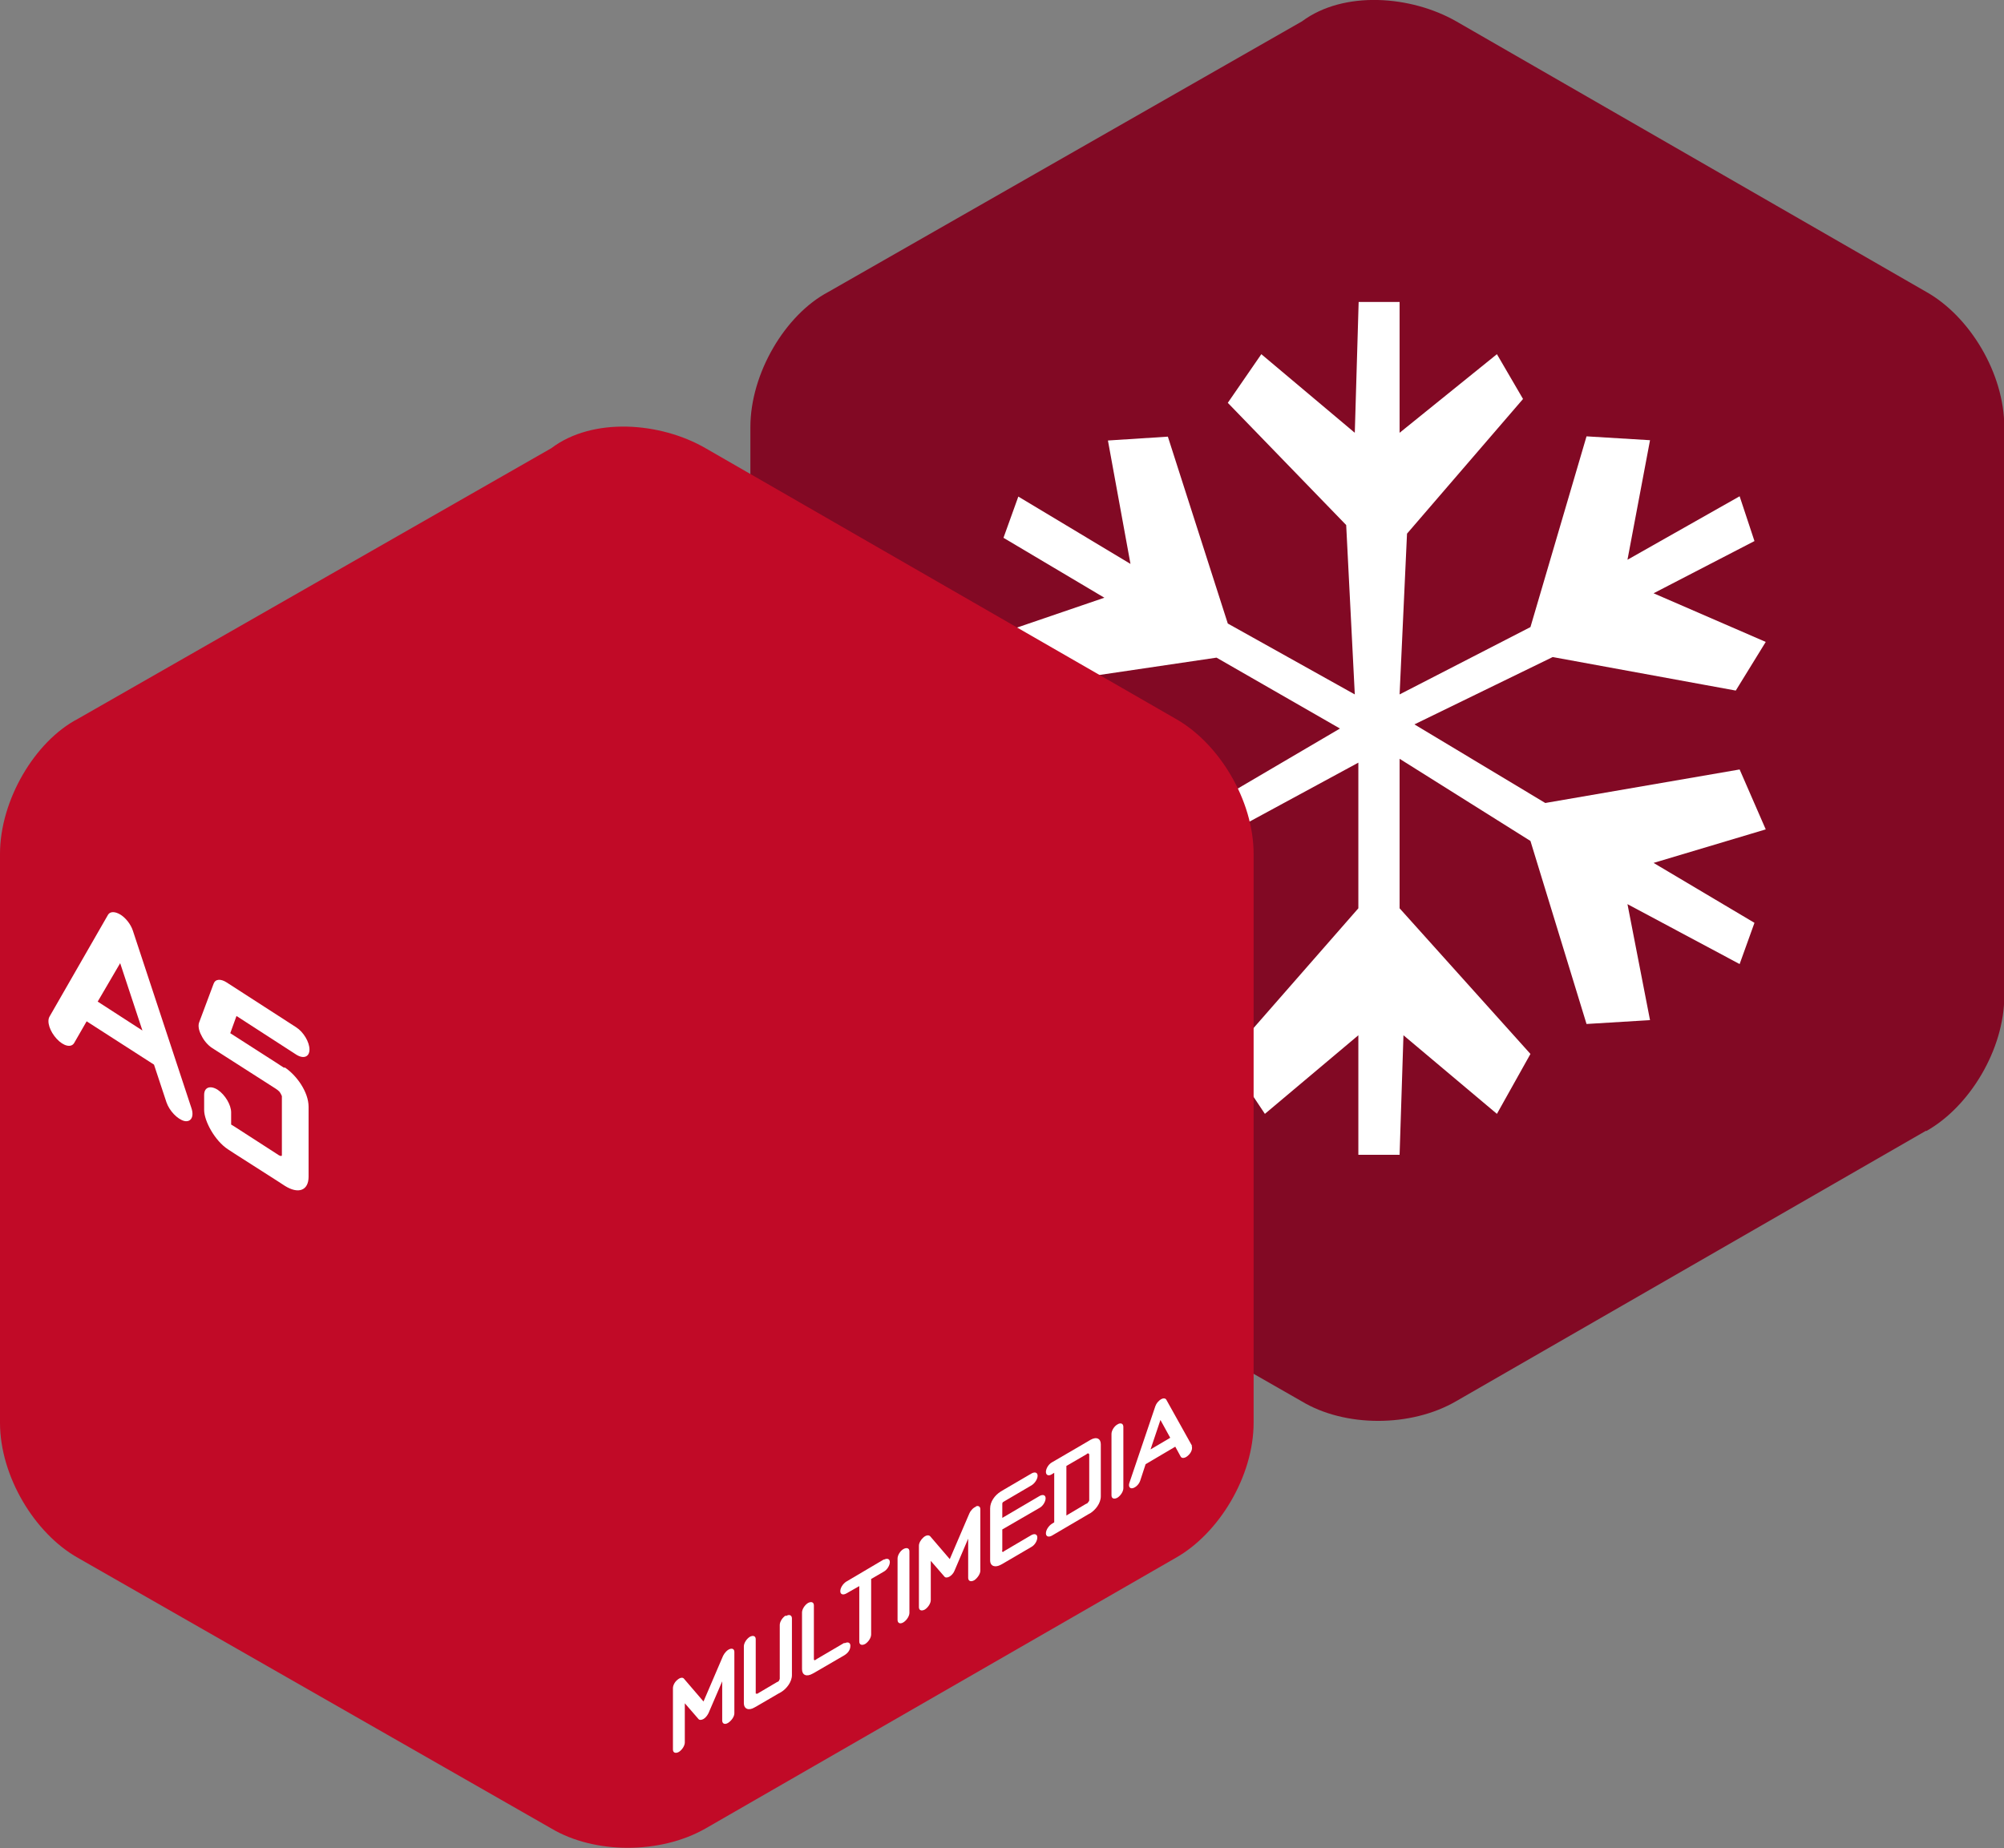 <?xml version="1.0" encoding="UTF-8"?><svg id="Layer_1" xmlns="http://www.w3.org/2000/svg" viewBox="0 0 67.54 62.3"><rect x="0" y="0" width="67.54" height="62.3" fill="#808080" stroke="none"/><defs><style>.cls-1{fill-rule:evenodd;}.cls-1,.cls-2,.cls-3,.cls-4{stroke-width:0px;}.cls-1,.cls-4{fill:#fff;}.cls-2{fill:#c10a27;}.cls-3{fill:#820924;}</style></defs><path class="cls-3" d="M64.91,38.12l-15.84,9.12c-1.52.88-3.74.88-5.2,0l-15.95-9.12c-1.46-.82-2.63-2.75-2.63-4.56V14.4c0-1.81,1.17-3.79,2.63-4.56L43.88.72c1.41-1.05,3.68-.87,5.2,0l15.84,9.12c1.46.82,2.63,2.74,2.63,4.56v19.17c0,1.81-1.17,3.74-2.63,4.56Z"/><path class="cls-1" d="M47.17,10.18v4.41l3.28-2.65.88,1.51-3.91,4.54-.25,5.42,4.41-2.27,1.89-6.43,2.14.13-.76,4.03,3.78-2.14.5,1.51-3.4,1.76,3.78,1.64-1.01,1.64-6.17-1.13-4.66,2.27,4.41,2.65,6.55-1.13.88,2.02-3.78,1.13,3.4,2.02-.5,1.39-3.78-2.02.76,3.91-2.14.13-1.89-6.17-4.41-2.77v5.04l4.41,4.91-1.13,2.02-3.15-2.65-.13,4.03h-1.39v-4.03l-3.15,2.65-1.26-1.89,4.41-5.04v-4.91l-4.41,2.39-1.89,6.43-2.14-.13.76-3.91-3.78,2.02-.63-1.26,3.53-2.02-3.91-1.26,1.01-2.02,6.55,1.13,4.29-2.52-4.16-2.39-6.22.92-1.13-1.72,3.57-1.22-3.4-2.02.5-1.39,3.78,2.27-.76-4.16,2.02-.13,2.02,6.3,4.28,2.39-.29-5.71-3.99-4.12,1.13-1.64,3.15,2.65.13-4.41h1.39Z"/><path class="cls-2" d="M39.62,52.52l-15.84,9.12c-1.52.87-3.74.87-5.2,0l-15.95-9.12c-1.46-.82-2.63-2.75-2.63-4.56v-19.17c0-1.81,1.17-3.8,2.63-4.56l15.95-9.12c1.4-1.06,3.68-.88,5.2,0l15.84,9.12c1.46.82,2.63,2.74,2.63,4.56v19.17c0,1.81-1.17,3.74-2.63,4.56Z"/><path class="cls-4" d="M24.6,55.59c.09-.03.15.01.15.1v2.07c0,.11-.1.25-.21.32-.11.07-.2.03-.2-.08v-1.32s-.46,1.07-.46,1.07c-.04.08-.1.16-.17.2-.07.04-.14.04-.17,0l-.46-.53v1.32c0,.11-.09.25-.2.32-.11.06-.2.03-.2-.08v-2.07c0-.09.06-.21.15-.28.09-.08.18-.09.22-.04l.66.77.66-1.54c.05-.1.14-.2.23-.23Z"/><path class="cls-4" d="M26.49,54.48c.11-.07.2-.03.2.08v1.91c0,.23-.18.46-.36.57-.06.04-.09.05-.09.05l-.72.42s-.03.02-.09.05c-.18.11-.36.07-.36-.15v-1.91c0-.11.09-.25.2-.32.11-.06.2-.03.2.08v1.83s.04.02.07,0l.03-.02.61-.36.06-.03s.04-.06.04-.09c0,0,0-.04,0-.04v-1.77c0-.11.09-.25.2-.32Z"/><path class="cls-4" d="M28.46,55.4c.11-.06.2-.03.2.08,0,.15-.09.25-.2.32l-.98.57s-.03.02-.09.05c-.21.12-.36.05-.36-.15v-1.91c0-.11.09-.25.2-.32.11-.06.2-.03.2.08v1.82s.01.05.05.02l.06-.04.92-.54Z"/><path class="cls-4" d="M29.79,52.58c.11-.06.2-.03.2.08,0,.11-.09.26-.2.32l-.43.25v1.87c0,.11-.09.25-.2.32-.11.06-.2.03-.2-.08v-1.87l-.44.25c-.11.06-.2.03-.2-.08s.09-.25.2-.32l1.27-.75Z"/><path class="cls-4" d="M30.45,52.22c.11-.06.2-.03.2.08v2.07c0,.11-.09.25-.2.32-.11.07-.2.03-.2-.08v-2.07c0-.11.09-.26.2-.32h0Z"/><path class="cls-4" d="M32.89,50.78c.09-.03.15.01.15.1v2.07c0,.11-.1.25-.2.32-.12.07-.21.03-.21-.08v-1.32s-.46,1.08-.46,1.08c-.03.08-.1.16-.17.2-.07.04-.14.04-.17,0l-.46-.53v1.32c0,.11-.09.25-.2.32-.11.06-.2.03-.2-.08v-2.07c0-.09.06-.2.15-.28.09-.08.18-.09.23-.04l.66.77.66-1.54c.05-.11.14-.2.23-.23Z"/><path class="cls-4" d="M33.77,52.3s.03.03.05.01c0,0,.02-.02.04-.03l.9-.53c.11-.06.2-.03.2.08,0,.12-.09.26-.2.32l-.94.55s-.03.02-.09.05c-.18.1-.36.06-.36-.15v-1.75c0-.22.15-.44.36-.57l.1-.06.94-.55c.11-.06.2-.03.2.08s-.09.25-.2.32l-.92.54s-.03.02-.03.02c-.02,0-.04.04-.04.06v.48l1.26-.74c.11-.06.2-.03.2.08s-.09.26-.2.32l-1.26.73v.7h0Z"/><path class="cls-4" d="M36.75,48.54c.21-.12.35-.04.35.15v1.75c0,.24-.18.46-.35.57-.06.03-.09.05-.09.05l-1.21.71c-.11.06-.2.03-.2-.08s.09-.25.2-.32l.08-.05v-1.67l-.08.05c-.11.07-.2.03-.2-.08s.09-.26.2-.32l1.2-.7.1-.06ZM36.65,50.67s.06-.06.06-.09c0,0,0-.03,0-.04v-1.51s-.02-.05-.06-.03c0,0-.03.02-.04.03l-.67.39v1.67l.64-.38s.08-.04.08-.04h0Z"/><path class="cls-4" d="M37.66,48.02c.11-.07.2-.03.2.08v2.07c0,.11-.09.25-.2.32-.11.06-.2.03-.2-.08v-2.07c0-.11.09-.26.2-.32h0Z"/><path class="cls-4" d="M40.16,48.74c.04.08,0,.22-.11.32-.1.1-.22.12-.26.04l-.18-.33-1,.59-.18.55c-.04.13-.16.24-.26.26-.1.02-.15-.07-.1-.2l.87-2.57c.03-.09.11-.18.19-.23.07-.04.15-.04.18.02l.87,1.56ZM38.78,48.86l.66-.39-.33-.6-.33.98Z"/><path class="cls-4" d="M6.45,37.35c.1.29-.01.49-.24.44-.23-.06-.5-.34-.6-.63l-.42-1.27-2.27-1.46-.42.73c-.1.17-.36.11-.59-.14-.23-.25-.34-.58-.24-.75l1.97-3.43c.07-.12.24-.12.43,0,.17.11.34.32.41.54l1.97,5.97ZM3.3,33.77l1.5.97-.75-2.27-.76,1.3Z"/><path class="cls-4" d="M9.59,35.98c.4.26.81.83.81,1.33v2.36c0,.46-.34.6-.81.3l-.23-.15-1.44-.92-.23-.15c-.45-.29-.81-.96-.81-1.33v-.51c0-.26.21-.33.46-.17.25.17.45.51.45.76v.41l.13.08,1.41.91s.06.04.06.04c.07.04.11.04.11,0v-1.99s-.06-.15-.12-.18c0-.01-.05-.04-.09-.07l-2.14-1.37c-.14-.09-.28-.25-.36-.42-.09-.16-.12-.33-.08-.44l.49-1.31c.06-.16.24-.17.44-.04l2.34,1.51c.25.16.45.5.45.75s-.2.33-.45.17l-2.01-1.3-.21.58,1.62,1.04s.07.05.2.13h0Z"/></svg>